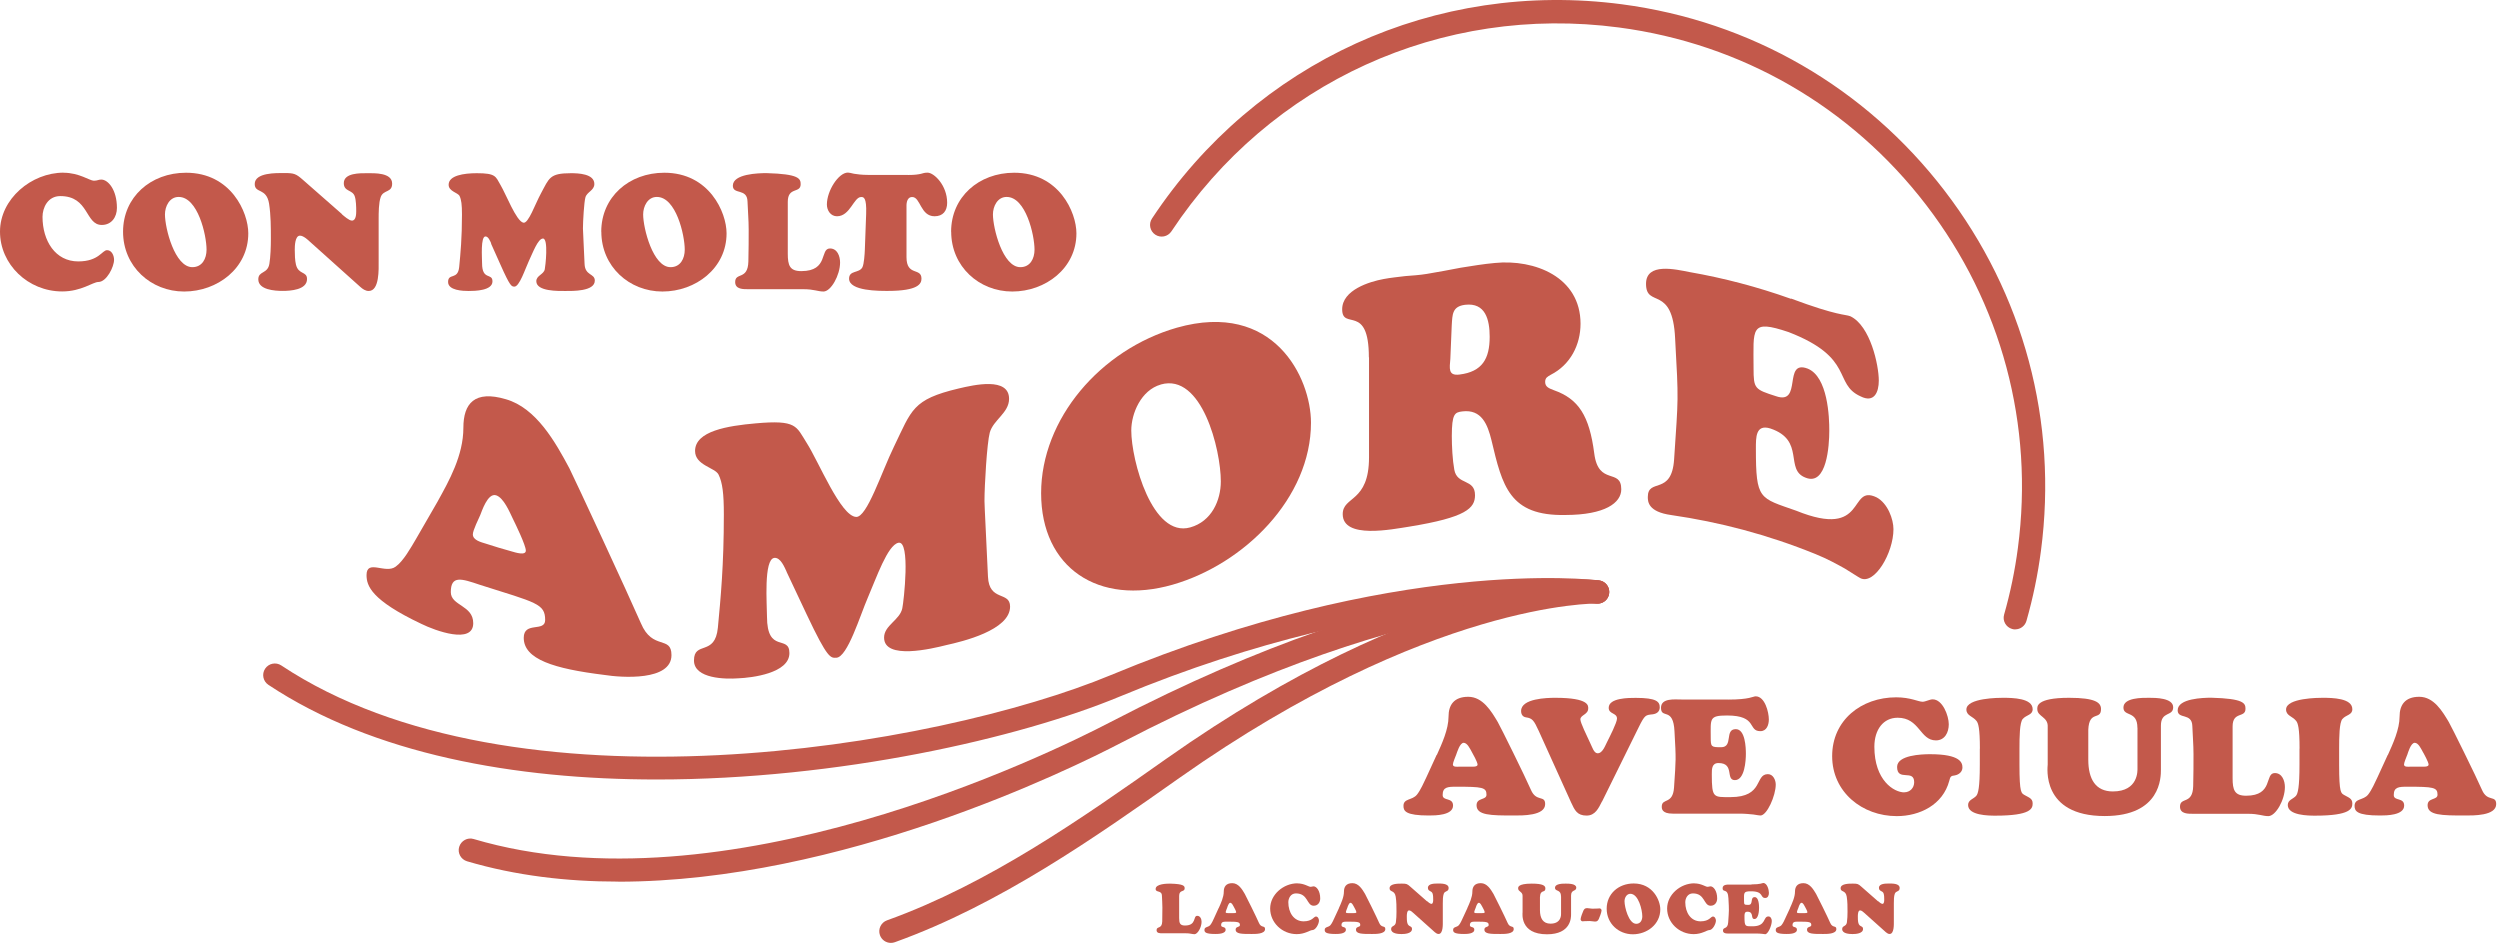 <?xml version="1.0" encoding="UTF-8"?>
<svg xmlns="http://www.w3.org/2000/svg" width="415" height="157" viewBox="0 0 415 157" fill="none">
  <path d="M192.957 154.924C192.584 154.924 191.991 154.95 191.991 154.409C191.991 153.688 192.893 154.293 192.931 152.954C192.957 152.104 192.957 151.37 192.957 150.687C192.957 150.004 192.906 149.347 192.88 148.69C192.854 147.724 191.837 148.227 191.837 147.57C191.837 146.72 193.653 146.681 194.219 146.681C196.538 146.733 196.654 147.08 196.654 147.467C196.654 148.137 195.739 147.634 195.739 148.716V152.4C195.739 153.237 195.881 153.636 196.705 153.636C198.676 153.636 198.006 152.026 198.74 152.026C199.256 152.026 199.462 152.58 199.462 153.018C199.462 153.92 198.818 155.079 198.277 155.079C198.071 155.079 197.903 155.027 197.697 155.002C197.478 154.95 197.221 154.924 196.821 154.924H192.957Z" fill="#C3594B"></path>
  <path d="M202.308 150.739C202.669 149.94 203.145 148.922 203.145 148.008C203.145 147.209 203.519 146.604 204.549 146.604C205.58 146.604 206.198 147.634 206.636 148.394C206.829 148.729 208.581 152.271 208.993 153.224C209.379 154.1 209.998 153.572 209.998 154.229C209.998 155.079 208.349 155.04 207.769 155.04C206.108 155.04 205.116 155.04 205.116 154.306C205.116 153.752 205.824 153.959 205.824 153.559C205.824 153.044 205.541 152.993 203.673 152.993C203.068 152.993 202.707 153.018 202.707 153.585C202.707 154.036 203.455 153.74 203.455 154.332C203.455 155.028 202.205 155.04 201.741 155.04C200.08 155.04 199.938 154.731 199.938 154.358C199.938 153.817 200.556 153.971 200.904 153.559C201.162 153.25 201.407 152.696 201.574 152.323L202.295 150.739H202.308ZM204.743 151.576C204.858 151.576 205.206 151.601 205.206 151.421C205.206 151.241 204.871 150.648 204.781 150.481C204.678 150.301 204.485 149.863 204.227 149.863C203.944 149.863 203.751 150.558 203.712 150.687C203.661 150.816 203.467 151.267 203.467 151.408C203.467 151.601 203.751 151.576 203.88 151.576H204.743Z" fill="#C3594B"></path>
  <path d="M215.369 146.643C216.502 146.643 217.236 147.209 217.532 147.209C217.79 147.209 217.854 147.132 218.048 147.132C218.537 147.132 219.155 147.866 219.155 149.142C219.155 149.798 218.769 150.352 218.073 150.352C216.876 150.352 217.185 148.304 215.124 148.304C214.235 148.304 213.862 149.142 213.862 149.773C213.862 151.486 214.776 152.941 216.399 152.941C217.867 152.941 218.086 152.143 218.447 152.143C218.782 152.143 218.949 152.542 218.949 152.825C218.949 153.34 218.421 154.397 217.842 154.397C217.442 154.397 216.631 155.066 215.266 155.066C212.831 155.066 210.848 153.147 210.848 150.816C210.848 148.485 213.076 146.63 215.369 146.63V146.643Z" fill="#C3594B"></path>
  <path d="M222.26 150.739C222.62 149.94 223.097 148.922 223.097 148.008C223.097 147.209 223.47 146.604 224.501 146.604C225.531 146.604 226.149 147.634 226.6 148.394C226.793 148.729 228.545 152.271 228.957 153.224C229.344 154.1 229.962 153.572 229.962 154.229C229.962 155.079 228.313 155.04 227.746 155.04C226.085 155.04 225.093 155.04 225.093 154.306C225.093 153.752 225.802 153.959 225.802 153.559C225.802 153.044 225.518 152.993 223.651 152.993C223.045 152.993 222.685 153.018 222.685 153.585C222.685 154.036 223.419 153.74 223.419 154.332C223.419 155.028 222.169 155.04 221.706 155.04C220.044 155.04 219.902 154.731 219.902 154.358C219.902 153.817 220.534 153.971 220.868 153.559C221.126 153.25 221.371 152.696 221.538 152.323L222.272 150.739H222.26ZM224.694 151.576C224.81 151.576 225.158 151.601 225.158 151.421C225.158 151.241 224.823 150.648 224.733 150.481C224.629 150.301 224.436 149.863 224.179 149.863C223.908 149.863 223.702 150.558 223.663 150.687C223.612 150.816 223.419 151.267 223.419 151.408C223.419 151.601 223.702 151.576 223.831 151.576H224.694Z" fill="#C3594B"></path>
  <path d="M236.891 149.592C237.033 149.708 237.394 150.043 237.613 150.043C237.896 150.043 237.909 149.566 237.909 149.373C237.909 149.09 237.909 148.587 237.806 148.317C237.638 147.827 237.033 148.008 237.033 147.377C237.033 146.642 238.218 146.668 238.695 146.668C239.171 146.668 240.472 146.617 240.472 147.415C240.472 148.072 239.854 147.827 239.661 148.368C239.506 148.78 239.506 149.502 239.506 149.94V152.941C239.506 153.456 239.57 155.04 238.798 155.04C238.566 155.04 238.373 154.899 238.192 154.757L234.612 151.55C234.457 151.395 234.148 151.125 233.903 151.125C233.543 151.125 233.53 151.872 233.53 152.116C233.53 152.438 233.53 152.863 233.607 153.173C233.774 153.92 234.393 153.636 234.393 154.203C234.393 154.976 233.195 155.053 232.654 155.053C232.113 155.053 230.928 154.989 230.928 154.229C230.928 153.611 231.598 153.855 231.714 153.121C231.791 152.619 231.817 151.897 231.817 151.369C231.817 150.532 231.817 149.695 231.688 148.858C231.507 147.699 230.67 148.149 230.67 147.454C230.67 146.63 232.229 146.681 232.757 146.681C233.478 146.681 233.607 146.733 234.122 147.196L236.866 149.605L236.891 149.592Z" fill="#C3594B"></path>
  <path d="M243.576 150.739C243.937 149.94 244.413 148.922 244.413 148.008C244.413 147.209 244.787 146.604 245.817 146.604C246.848 146.604 247.466 147.634 247.917 148.394C248.11 148.729 249.862 152.271 250.274 153.224C250.66 154.1 251.278 153.572 251.278 154.229C251.278 155.079 249.63 155.04 249.063 155.04C247.401 155.04 246.41 155.04 246.41 154.306C246.41 153.752 247.118 153.959 247.118 153.559C247.118 153.044 246.835 152.993 244.967 152.993C244.362 152.993 244.001 153.018 244.001 153.585C244.001 154.036 244.735 153.74 244.735 154.332C244.735 155.028 243.486 155.04 243.022 155.04C241.361 155.04 241.219 154.731 241.219 154.358C241.219 153.817 241.85 153.971 242.185 153.559C242.443 153.25 242.687 152.696 242.855 152.323L243.589 150.739H243.576ZM245.998 151.576C246.113 151.576 246.461 151.601 246.461 151.421C246.461 151.241 246.126 150.648 246.036 150.481C245.933 150.301 245.74 149.863 245.482 149.863C245.212 149.863 245.006 150.558 244.967 150.687C244.916 150.816 244.722 151.267 244.722 151.408C244.722 151.601 245.006 151.576 245.135 151.576H245.998Z" fill="#C3594B"></path>
  <path d="M259.122 148.806C259.122 147.57 258.131 148.047 258.131 147.377C258.131 146.656 259.47 146.681 259.947 146.681C260.385 146.681 261.66 146.681 261.66 147.351C261.66 148.021 260.797 147.609 260.797 148.665V151.795C260.797 152.31 260.797 155.092 256.804 155.092C252.244 155.092 252.747 151.576 252.747 151.434V148.755C252.798 148.021 252.013 148.021 252.013 147.493C252.013 147.325 251.884 146.681 254.267 146.681C256.147 146.681 256.534 147.029 256.534 147.48C256.534 148.317 255.683 147.531 255.632 148.948V151.073C255.632 152.452 256.147 153.327 257.384 153.327C259.213 153.327 259.135 151.808 259.135 151.679V148.794L259.122 148.806Z" fill="#C3594B"></path>
  <path d="M264.764 152.98C264.481 152.98 264.197 152.89 263.914 152.89C262.909 152.89 262.832 152.941 262.729 152.941C262.549 152.941 262.381 152.799 262.381 152.593C262.381 152.31 262.742 151.37 262.845 151.164C262.999 150.867 263.128 150.751 263.476 150.751C263.746 150.751 264.043 150.842 264.326 150.842C265.331 150.842 265.408 150.79 265.511 150.79C265.691 150.79 265.859 150.932 265.859 151.138C265.859 151.421 265.498 152.361 265.395 152.568C265.241 152.851 265.112 152.98 264.777 152.98H264.764Z" fill="#C3594B"></path>
  <path d="M266.709 150.842C266.709 148.382 268.667 146.656 271.191 146.656C274.385 146.656 275.609 149.464 275.609 150.958C275.609 153.444 273.407 155.092 271.049 155.092C268.692 155.092 266.709 153.315 266.709 150.842ZM270.65 148.369C270.006 148.369 269.671 149.039 269.671 149.605C269.671 150.584 270.367 153.353 271.616 153.353C272.325 153.353 272.621 152.735 272.621 152.117C272.621 151.061 271.99 148.369 270.637 148.369H270.65Z" fill="#C3594B"></path>
  <path d="M281.263 146.643C282.397 146.643 283.131 147.209 283.427 147.209C283.685 147.209 283.749 147.132 283.943 147.132C284.432 147.132 285.05 147.866 285.05 149.142C285.05 149.798 284.664 150.352 283.968 150.352C282.77 150.352 283.08 148.304 281.019 148.304C280.13 148.304 279.756 149.142 279.756 149.773C279.756 151.486 280.671 152.941 282.294 152.941C283.762 152.941 283.981 152.143 284.342 152.143C284.677 152.143 284.844 152.542 284.844 152.825C284.844 153.34 284.316 154.397 283.736 154.397C283.337 154.397 282.526 155.066 281.16 155.066C278.726 155.066 276.743 153.147 276.743 150.816C276.743 148.485 278.971 146.63 281.263 146.63V146.643Z" fill="#C3594B"></path>
  <path d="M290.743 146.81C292.302 146.81 292.521 146.578 292.701 146.578C293.358 146.578 293.641 147.712 293.641 148.227C293.641 148.613 293.487 149.064 293.036 149.064C292.121 149.064 292.868 147.956 290.666 147.956C289.378 147.956 289.507 148.188 289.507 149.515C289.507 150.185 289.545 150.21 290.241 150.21C291.117 150.21 290.46 148.922 291.284 148.922C291.954 148.922 292.005 150.236 292.005 150.687C292.005 151.163 291.928 152.555 291.233 152.555C290.537 152.555 291.233 151.344 290.06 151.344C289.571 151.344 289.584 151.782 289.584 152.155C289.584 153.843 289.7 153.765 290.911 153.765C293.28 153.765 292.611 152.129 293.564 152.129C293.937 152.129 294.118 152.542 294.118 152.877C294.118 153.662 293.487 155.079 293.023 155.079C292.946 155.079 292.752 155.04 292.521 155.015C292.263 154.989 291.941 154.963 291.542 154.963H286.789C286.029 154.963 286.016 154.615 286.016 154.461C286.016 153.83 286.802 154.332 286.879 153.108C287.021 150.996 287.034 151.215 286.918 149.116C286.84 147.338 285.952 148.253 285.952 147.441C285.952 146.733 286.918 146.849 287.394 146.849H290.73L290.743 146.81Z" fill="#C3594B"></path>
  <path d="M297.132 150.739C297.492 149.94 297.969 148.922 297.969 148.008C297.969 147.209 298.342 146.604 299.373 146.604C300.403 146.604 301.022 147.634 301.472 148.394C301.666 148.729 303.417 152.271 303.829 153.224C304.216 154.1 304.834 153.572 304.834 154.229C304.834 155.079 303.185 155.04 302.619 155.04C300.957 155.04 299.965 155.04 299.965 154.306C299.965 153.752 300.674 153.959 300.674 153.559C300.674 153.044 300.39 152.993 298.523 152.993C297.917 152.993 297.557 153.018 297.557 153.585C297.557 154.036 298.291 153.74 298.291 154.332C298.291 155.028 297.042 155.04 296.578 155.04C294.916 155.04 294.775 154.731 294.775 154.358C294.775 153.817 295.406 153.971 295.741 153.559C295.998 153.25 296.243 152.696 296.41 152.323L297.145 150.739H297.132ZM299.566 151.576C299.682 151.576 300.03 151.601 300.03 151.421C300.03 151.241 299.695 150.648 299.605 150.481C299.502 150.301 299.308 149.863 299.051 149.863C298.78 149.863 298.574 150.558 298.536 150.687C298.484 150.816 298.291 151.267 298.291 151.408C298.291 151.601 298.574 151.576 298.703 151.576H299.566Z" fill="#C3594B"></path>
  <path d="M311.764 149.592C311.905 149.708 312.266 150.043 312.485 150.043C312.768 150.043 312.781 149.566 312.781 149.373C312.781 149.09 312.781 148.587 312.678 148.317C312.524 147.827 311.905 148.008 311.905 147.377C311.905 146.642 313.09 146.668 313.567 146.668C314.082 146.668 315.344 146.617 315.344 147.415C315.344 148.072 314.739 147.827 314.533 148.368C314.378 148.78 314.378 149.502 314.378 149.94V152.941C314.378 153.456 314.443 155.04 313.67 155.04C313.438 155.04 313.245 154.899 313.064 154.757L309.484 151.55C309.316 151.395 309.02 151.125 308.775 151.125C308.415 151.125 308.402 151.872 308.402 152.116C308.402 152.438 308.402 152.863 308.479 153.173C308.647 153.92 309.265 153.636 309.265 154.203C309.265 154.976 308.067 155.053 307.526 155.053C306.985 155.053 305.8 154.989 305.8 154.229C305.8 153.611 306.47 153.855 306.586 153.121C306.663 152.619 306.689 151.897 306.689 151.369C306.689 150.532 306.689 149.695 306.56 148.858C306.38 147.699 305.542 148.149 305.542 147.454C305.542 146.63 307.101 146.681 307.629 146.681C308.35 146.681 308.479 146.733 308.994 147.196L311.738 149.605L311.764 149.592Z" fill="#C3594B"></path>
  <path d="M238.514 125.327C239.351 123.459 240.459 121.076 240.459 118.938C240.459 117.07 241.322 115.667 243.731 115.667C246.139 115.667 247.569 118.075 248.625 119.853C249.089 120.638 253.172 128.907 254.138 131.123C255.027 133.183 256.495 131.934 256.495 133.48C256.495 135.45 252.657 135.373 251.304 135.373C247.44 135.373 245.109 135.347 245.109 133.673C245.109 132.372 246.757 132.861 246.757 131.921C246.757 130.698 246.075 130.595 241.721 130.595C240.317 130.595 239.48 130.646 239.48 131.973C239.48 133.029 241.206 132.321 241.206 133.724C241.206 135.347 238.282 135.373 237.2 135.373C233.336 135.373 232.976 134.639 232.976 133.776C232.976 132.501 234.431 132.887 235.217 131.908C235.809 131.174 236.376 129.873 236.788 129.01L238.488 125.301L238.514 125.327ZM244.194 127.271C244.465 127.271 245.276 127.323 245.276 126.924C245.276 126.524 244.491 125.108 244.272 124.734C244.027 124.296 243.563 123.304 242.971 123.304C242.327 123.304 241.863 124.927 241.747 125.224C241.644 125.52 241.18 126.576 241.18 126.898C241.18 127.362 241.863 127.271 242.159 127.271H244.194Z" fill="#C3594B"></path>
  <path d="M265.936 133.029C265.369 134.137 264.828 135.386 263.373 135.386C261.801 135.386 261.402 134.497 260.81 133.222L255.426 121.321C254.614 119.556 254.37 119.234 253.313 119.08C252.772 119.002 252.502 118.59 252.502 118.024C252.502 115.937 256.804 115.834 258.182 115.834C263.862 115.834 263.643 117.186 263.643 117.599C263.643 118.629 262.342 118.68 262.342 119.415C262.342 119.981 263.399 122.094 264.043 123.498C264.287 123.961 264.584 125.018 265.176 125.043C266.065 125.095 266.528 123.588 266.85 123.021C267.172 122.377 268.422 119.943 268.422 119.286C268.422 118.307 267.044 118.577 267.044 117.496C267.044 115.821 270.457 115.847 271.539 115.847C274.952 115.847 275.519 116.465 275.519 117.418C275.519 118.152 274.978 118.5 274.334 118.577C273.175 118.706 273.059 118.629 272.028 120.716L265.949 133.042L265.936 133.029Z" fill="#C3594B"></path>
  <path d="M286.866 116.13C290.485 116.13 291.001 115.589 291.438 115.589C292.984 115.589 293.628 118.243 293.628 119.428C293.628 120.316 293.28 121.373 292.224 121.373C290.086 121.373 291.812 118.771 286.686 118.771C283.685 118.771 283.981 119.312 283.981 122.416C283.981 123.987 284.058 124.039 285.707 124.039C287.768 124.039 286.222 121.038 288.141 121.038C289.713 121.038 289.816 124.09 289.816 125.146C289.816 126.254 289.622 129.5 287.999 129.5C286.377 129.5 288 126.666 285.269 126.666C284.135 126.666 284.161 127.697 284.161 128.56C284.161 132.514 284.432 132.321 287.278 132.321C292.817 132.321 291.258 128.508 293.474 128.508C294.337 128.508 294.774 129.487 294.774 130.234C294.774 132.076 293.319 135.373 292.237 135.373C292.044 135.373 291.619 135.296 291.052 135.206C290.46 135.154 289.7 135.064 288.785 135.064H277.67C275.879 135.064 275.854 134.253 275.854 133.905C275.854 132.411 277.695 133.609 277.889 130.736C278.211 125.816 278.236 126.306 277.966 121.411C277.773 117.277 275.725 119.415 275.725 117.496C275.725 115.847 277.992 116.117 279.099 116.117H286.892L286.866 116.13Z" fill="#C3594B"></path>
  <path d="M316.104 131.522C317.044 131.522 317.753 130.813 317.753 129.847C317.753 127.606 314.919 129.796 314.919 127.31C314.919 125.339 319.002 125.197 320.38 125.197C325.468 125.197 325.764 126.627 325.764 127.413C325.764 128.121 325.172 128.598 324.515 128.714C323.806 128.791 323.755 128.933 323.575 129.628C322.518 133.582 318.706 135.476 314.868 135.476C309.136 135.476 304.138 131.496 304.138 125.519C304.138 119.543 308.981 115.756 314.765 115.756C317.147 115.756 318.448 116.491 319.144 116.491C319.633 116.491 320.329 116.091 320.818 116.091C322.493 116.091 323.497 118.848 323.497 120.226C323.497 121.604 322.828 122.905 321.359 122.905C318.68 122.905 318.68 119.144 315.009 119.144C312.652 119.144 311.145 121.089 311.145 123.961C311.145 129.538 314.391 131.535 316.117 131.535L316.104 131.522Z" fill="#C3594B"></path>
  <path d="M328.662 124.27C328.662 120.831 328.392 120.046 328.096 119.672C327.477 118.887 326.421 118.809 326.421 117.779C326.421 115.834 331.934 115.834 332.475 115.834C334.098 115.834 337.421 115.886 337.421 117.727C337.421 118.706 336.39 118.642 335.772 119.35C335.257 119.943 335.231 122.377 335.231 124.27V126.95C335.231 131.767 335.553 131.651 336.094 131.986C336.764 132.385 337.421 132.527 337.421 133.364C337.421 134.201 337.176 135.399 331.251 135.399C330.118 135.399 326.704 135.373 326.704 133.634C326.704 132.771 327.619 132.63 328.057 132.114C328.379 131.741 328.649 130.736 328.649 126.95V124.27H328.662Z" fill="#C3594B"></path>
  <path d="M354.809 120.806C354.809 117.908 352.49 119.016 352.49 117.457C352.49 115.783 355.633 115.834 356.741 115.834C357.771 115.834 360.747 115.834 360.747 117.406C360.747 118.977 358.712 117.998 358.712 120.458V127.761C358.712 128.972 358.737 135.463 349.386 135.463C338.734 135.463 339.919 127.246 339.919 126.924V120.677C340.022 118.977 338.193 118.977 338.193 117.728C338.193 117.354 337.897 115.834 343.461 115.834C347.866 115.834 348.768 116.646 348.768 117.702C348.768 119.647 346.797 117.831 346.656 121.141V126.113C346.656 129.333 347.866 131.38 350.739 131.38C355.015 131.38 354.822 127.838 354.822 127.542V120.806H354.809Z" fill="#C3594B"></path>
  <path d="M364.121 135.09C363.258 135.09 361.88 135.141 361.88 133.905C361.88 132.231 363.992 133.635 364.07 130.492C364.121 128.521 364.121 126.782 364.121 125.185C364.121 123.588 363.98 122.042 363.928 120.535C363.876 118.269 361.494 119.453 361.494 117.908C361.494 115.937 365.744 115.821 367.071 115.821C372.48 115.963 372.751 116.736 372.751 117.663C372.751 119.235 370.613 118.037 370.613 120.587V129.191C370.613 131.136 370.935 132.089 372.854 132.089C377.452 132.089 375.881 128.328 377.62 128.328C378.843 128.328 379.294 129.629 379.294 130.659C379.294 132.772 377.774 135.476 376.538 135.476C376.048 135.476 375.675 135.373 375.185 135.283C374.67 135.18 374.078 135.09 373.15 135.09H364.121Z" fill="#C3594B"></path>
  <path d="M381.728 124.27C381.728 120.831 381.458 120.046 381.162 119.672C380.543 118.887 379.487 118.809 379.487 117.779C379.487 115.834 385 115.834 385.541 115.834C387.164 115.834 390.487 115.886 390.487 117.727C390.487 118.706 389.456 118.642 388.838 119.35C388.323 119.943 388.297 122.377 388.297 124.27V126.95C388.297 131.767 388.619 131.651 389.16 131.986C389.83 132.385 390.487 132.527 390.487 133.364C390.487 134.201 390.242 135.399 384.317 135.399C383.184 135.399 379.771 135.373 379.771 133.634C379.771 132.771 380.685 132.63 381.123 132.114C381.445 131.741 381.715 130.736 381.715 126.95V124.27H381.728Z" fill="#C3594B"></path>
  <path d="M396.386 125.327C397.223 123.459 398.331 121.076 398.331 118.938C398.331 117.07 399.194 115.667 401.602 115.667C404.011 115.667 405.441 118.075 406.497 119.853C406.961 120.638 411.044 128.907 412.01 131.123C412.898 133.183 414.367 131.934 414.367 133.48C414.367 135.45 410.528 135.373 409.176 135.373C405.312 135.373 402.981 135.347 402.981 133.673C402.981 132.372 404.629 132.861 404.629 131.921C404.629 130.698 403.96 130.595 399.606 130.595C398.202 130.595 397.365 130.646 397.365 131.973C397.365 133.029 399.091 132.321 399.091 133.724C399.091 135.347 396.167 135.373 395.085 135.373C391.221 135.373 390.86 134.639 390.86 133.776C390.86 132.501 392.316 132.887 393.102 131.908C393.694 131.174 394.261 129.873 394.673 129.01L396.373 125.301L396.386 125.327ZM402.066 127.271C402.337 127.271 403.148 127.323 403.148 126.924C403.148 126.524 402.362 125.108 402.143 124.734C401.899 124.296 401.448 123.304 400.843 123.304C400.199 123.304 399.735 124.927 399.632 125.224C399.529 125.52 399.065 126.576 399.065 126.898C399.065 127.362 399.735 127.271 400.044 127.271H402.066Z" fill="#C3594B"></path>
  <path d="M10.523 28.674C13.176 28.674 14.877 30 15.585 30C16.177 30 16.345 29.807 16.809 29.807C17.942 29.807 19.41 31.507 19.41 34.508C19.41 36.054 18.496 37.342 16.899 37.342C14.117 37.342 14.812 32.55 10.008 32.55C7.921 32.55 7.058 34.495 7.058 35.989C7.058 39.995 9.196 43.395 12.983 43.395C16.422 43.395 16.937 41.528 17.775 41.528C18.56 41.528 18.934 42.442 18.934 43.125C18.934 44.31 17.684 46.809 16.332 46.809C15.418 46.809 13.524 48.38 10.33 48.38C4.65 48.38 0 43.885 0 38.45C0 33.014 5.216 28.661 10.549 28.661L10.523 28.674Z" fill="#C3594B"></path>
  <path d="M20.428 38.463C20.428 32.731 25 28.674 30.887 28.674C38.344 28.674 41.216 35.243 41.216 38.733C41.216 44.542 36.077 48.393 30.564 48.393C25.052 48.393 20.428 44.233 20.428 38.463ZM29.65 32.692C28.13 32.692 27.383 34.264 27.383 35.59C27.383 37.883 29.006 44.349 31.93 44.349C33.578 44.349 34.287 42.919 34.287 41.451C34.287 38.991 32.831 32.692 29.663 32.692H29.65Z" fill="#C3594B"></path>
  <path d="M56.75 35.564C57.072 35.835 57.935 36.621 58.424 36.621C59.107 36.621 59.133 35.513 59.133 35.049C59.133 34.367 59.107 33.207 58.888 32.589C58.514 31.456 57.072 31.855 57.072 30.399C57.072 28.674 59.828 28.751 60.962 28.751C62.095 28.751 65.096 28.622 65.096 30.477C65.096 32.022 63.666 31.456 63.203 32.692C62.855 33.671 62.855 35.346 62.855 36.376V43.383C62.855 44.593 63.022 48.303 61.206 48.303C60.665 48.303 60.202 47.981 59.802 47.62L51.443 40.124C51.07 39.776 50.361 39.119 49.794 39.119C48.957 39.119 48.931 40.884 48.931 41.451C48.931 42.211 48.957 43.215 49.125 43.911C49.537 45.637 50.967 44.993 50.967 46.319C50.967 48.135 48.184 48.29 46.909 48.29C45.634 48.29 42.878 48.123 42.878 46.371C42.878 44.941 44.449 45.508 44.72 43.769C44.913 42.61 44.965 40.897 44.965 39.686C44.965 37.741 44.965 35.77 44.668 33.813C44.23 31.108 42.285 32.164 42.285 30.541C42.285 28.622 45.931 28.725 47.154 28.725C48.828 28.725 49.125 28.828 50.348 29.91L56.763 35.539L56.75 35.564Z" fill="#C3594B"></path>
  <path d="M81.544 40.408C81.377 40.06 81.081 39.249 80.591 39.249C79.754 39.249 80.024 42.817 80.024 43.705C80.024 46.603 81.75 45.251 81.75 46.706C81.75 48.252 78.852 48.303 77.796 48.303C76.856 48.303 74.383 48.226 74.383 46.809C74.383 45.264 76.006 46.539 76.225 44.324C76.444 42.057 76.688 39.532 76.688 35.617C76.688 33.994 76.585 33.157 76.289 32.538C76.019 31.971 74.473 31.778 74.473 30.671C74.473 29.125 76.985 28.752 79.148 28.752C82.317 28.752 82.266 29.292 83.064 30.671C84.017 32.268 85.692 36.699 86.876 36.969C87.714 37.162 88.821 33.891 89.8 32.1C91.178 29.563 91.204 28.752 94.772 28.752C95.957 28.752 98.662 28.829 98.662 30.542C98.662 31.624 97.438 31.843 97.181 32.757C96.962 33.517 96.769 36.711 96.769 37.922C96.769 38.321 96.936 41.297 97.039 43.821C97.116 45.792 98.739 45.367 98.739 46.578C98.739 48.394 95.03 48.303 93.845 48.303C92.737 48.303 89.028 48.407 89.028 46.681C89.028 45.727 90.251 45.573 90.431 44.71C90.534 44.246 91.076 39.596 90.135 39.596C89.298 39.596 88.435 41.979 87.778 43.358C87.186 44.607 86.207 47.685 85.344 47.582C84.906 47.531 84.7 47.582 83.077 43.937L81.505 40.421L81.544 40.408Z" fill="#C3594B"></path>
  <path d="M99.808 38.463C99.808 32.731 104.381 28.674 110.28 28.674C117.737 28.674 120.61 35.243 120.61 38.733C120.61 44.542 115.47 48.393 109.958 48.393C104.445 48.393 99.821 44.233 99.821 38.463H99.808ZM109.03 32.692C107.51 32.692 106.763 34.264 106.763 35.59C106.763 37.883 108.386 44.349 111.31 44.349C112.959 44.349 113.667 42.919 113.667 41.451C113.667 38.991 112.212 32.692 109.043 32.692H109.03Z" fill="#C3594B"></path>
  <path d="M124.28 48.007C123.417 48.007 122.039 48.059 122.039 46.822C122.039 45.148 124.152 46.551 124.229 43.409C124.28 41.438 124.28 39.699 124.28 38.102C124.28 36.505 124.139 34.959 124.087 33.452C124.036 31.186 121.653 32.37 121.653 30.825C121.653 28.854 125.903 28.738 127.23 28.738C132.64 28.88 132.91 29.653 132.91 30.58C132.91 32.151 130.772 30.954 130.772 33.504V42.108C130.772 44.053 131.094 45.006 133.013 45.006C137.611 45.006 136.04 41.245 137.779 41.245C139.002 41.245 139.453 42.546 139.453 43.576C139.453 45.688 137.933 48.393 136.697 48.393C136.207 48.393 135.834 48.29 135.344 48.2C134.829 48.097 134.237 48.007 133.309 48.007H124.28Z" fill="#C3594B"></path>
  <path d="M150.762 29.048C151.921 29.048 152.462 28.945 152.874 28.855C153.248 28.752 153.467 28.661 153.982 28.661C155.038 28.661 157.228 30.748 157.228 33.659C157.228 35.011 156.532 35.9 155.141 35.9C152.784 35.9 152.81 32.706 151.432 32.706C150.376 32.706 150.479 34.161 150.479 34.38V42.688C150.479 45.908 152.964 44.362 152.964 46.256C152.964 47.093 152.449 48.291 147.387 48.291C146.009 48.291 140.947 48.342 140.947 46.256C140.947 44.826 142.622 45.393 143.163 44.362C143.433 43.795 143.536 42.173 143.562 41.49L143.781 35.514C143.884 32.667 143.317 32.706 142.944 32.706C141.72 32.706 141.128 35.9 138.938 35.9C137.882 35.9 137.264 34.921 137.264 33.955C137.264 31.649 139.208 28.648 140.754 28.648C140.947 28.648 141.244 28.726 141.759 28.842C142.274 28.919 143.008 29.035 144.09 29.035H150.749L150.762 29.048Z" fill="#C3594B"></path>
  <path d="M157.885 38.463C157.885 32.731 162.457 28.674 168.356 28.674C175.814 28.674 178.686 35.243 178.686 38.733C178.686 44.542 173.547 48.393 168.034 48.393C162.521 48.393 157.898 44.233 157.898 38.463H157.885ZM167.094 32.692C165.574 32.692 164.827 34.264 164.827 35.59C164.827 37.883 166.45 44.349 169.374 44.349C171.022 44.349 171.731 42.919 171.731 41.451C171.731 38.991 170.275 32.692 167.107 32.692H167.094Z" fill="#C3594B"></path>
  <path d="M72.722 83.105C74.525 79.846 76.921 75.609 76.921 71.01C76.921 66.966 78.788 64.738 83.966 66.271C89.041 67.713 92.235 73.471 94.515 77.734C95.507 79.717 104.304 98.664 106.39 103.456C108.309 108.028 111.465 105.439 111.465 108.749C111.465 113.077 103.196 112.497 100.285 112.034C91.952 111.003 86.941 109.445 86.941 105.877C86.941 103.095 90.496 104.988 90.496 102.927C90.496 100.197 89.041 100.055 79.664 97.08C76.637 96.062 74.834 95.431 74.834 98.291C74.834 100.583 78.569 100.454 78.556 103.456C78.556 107.01 72.258 104.705 69.939 103.559C61.606 99.617 60.846 97.222 60.846 95.47C60.846 92.752 63.989 95.328 65.676 94.066C66.964 93.151 68.188 90.936 69.051 89.481C70.274 87.394 71.498 85.269 72.722 83.118V83.105ZM84.958 91.541C85.537 91.709 87.289 92.276 87.289 91.4C87.289 90.537 85.602 87.059 85.138 86.119C84.61 85.037 83.618 82.615 82.343 82.216C80.939 81.791 79.96 84.947 79.716 85.513C79.484 86.08 78.492 88.012 78.492 88.708C78.492 89.7 79.947 90.022 80.591 90.228C82.047 90.704 83.502 91.142 84.958 91.541Z" fill="#C3594B"></path>
  <path d="M130.579 94.903C130.231 94.182 129.587 92.508 128.544 92.611C126.741 92.791 127.32 100.416 127.32 102.335C127.32 108.582 131.043 105.285 131.043 108.415C131.043 111.763 124.809 112.511 122.542 112.601C120.507 112.755 115.2 112.704 115.2 109.638C115.2 106.328 118.704 109.007 119.167 104.19C119.631 99.283 120.159 93.847 120.159 85.398C120.159 81.907 119.927 80.104 119.283 78.79C118.704 77.605 115.381 77.258 115.381 74.862C115.381 71.552 120.79 70.689 125.453 70.277C132.266 69.671 132.15 70.74 133.902 73.51C135.937 76.691 139.557 85.694 142.12 85.81C143.923 85.9 146.319 78.404 148.405 74.128C151.368 68.023 151.432 66.322 159.121 64.493C161.685 63.888 167.506 62.548 167.506 66.207C167.506 68.538 164.879 69.697 164.299 71.822C163.836 73.574 163.423 80.555 163.423 83.17C163.423 84.045 163.771 90.357 164.003 95.715C164.183 99.927 167.674 98.085 167.674 100.699C167.674 104.628 159.688 106.508 157.125 107.075C154.742 107.68 146.757 109.6 146.757 105.839C146.757 103.804 149.384 102.928 149.783 100.97C150.015 99.927 151.187 89.661 149.139 90.099C147.336 90.473 145.469 95.96 144.065 99.192C142.789 102.116 140.69 109.123 138.822 109.187C137.882 109.213 137.418 109.432 133.928 102.039C132.807 99.669 131.674 97.273 130.553 94.878L130.579 94.903Z" fill="#C3594B"></path>
  <path d="M172.826 81.869C172.826 69.542 182.666 58.04 195.366 54.395C211.44 49.849 217.623 62.69 217.623 70.173C217.623 82.667 206.559 93.628 194.671 97.054C182.383 100.583 172.826 94.298 172.826 81.856V81.869ZM192.687 63.836C189.428 64.764 187.793 68.615 187.793 71.461C187.793 76.42 191.283 89.326 197.581 87.549C201.136 86.557 202.656 83.053 202.656 79.911C202.656 74.617 199.513 61.892 192.7 63.824L192.687 63.836Z" fill="#C3594B"></path>
  <path d="M227.232 59.316C227.232 50.274 222.801 54.937 222.801 51.343C222.801 48.136 227.347 46.745 229.679 46.32C230.902 46.088 232.062 45.985 233.285 45.83C234.444 45.74 235.668 45.663 236.84 45.47C238.708 45.173 240.562 44.8 242.494 44.439C244.362 44.143 246.281 43.821 248.149 43.654C254.731 42.997 262.369 45.959 262.369 53.739C262.369 57.242 260.681 60.565 257.423 62.214C256.894 62.523 256.495 62.703 256.495 63.412C256.495 64.287 257.255 64.493 257.951 64.777C262.034 66.219 263.837 68.989 264.648 75.287C265.344 80.71 269.131 77.644 269.131 81.225C269.131 83.466 266.452 85.475 259.87 85.488C250.545 85.681 249.385 80.671 247.582 73.072C246.938 70.457 245.946 67.907 242.752 68.293C241.477 68.448 241.013 68.692 241 72.363C241 74.051 241.116 76.369 241.413 77.966C241.876 80.581 244.852 79.409 244.852 82.204C244.852 84.355 243.396 85.887 233.955 87.42C231.16 87.845 222.891 89.558 222.891 85.347C222.891 82.307 227.257 83.479 227.257 75.918V59.316H227.232ZM240.756 59.573C240.64 61.106 240.344 62.42 242.276 62.175C246.062 61.711 247.286 59.535 247.286 55.915C247.286 53.069 246.59 50.197 243.203 50.596C241.052 50.866 241.103 52.206 240.988 54.022C240.91 55.877 240.833 57.731 240.756 59.586V59.573Z" fill="#C3594B"></path>
  <path d="M297.325 49.565C305.131 52.476 306.238 52.141 307.166 52.502C310.489 54.099 311.88 60.629 311.88 63.179C311.88 65.111 311.12 66.94 308.853 65.794C304.255 63.72 307.977 59.406 296.913 55.129C290.447 52.953 291.091 54.485 291.091 61.131C291.091 64.532 291.272 64.635 294.814 65.768C299.244 67.301 295.921 59.637 300.056 61.183C303.431 62.523 303.675 69.272 303.662 71.526C303.662 73.934 303.25 80.683 299.76 79.305C296.153 77.992 299.76 73.097 293.873 71.126C291.426 70.367 291.478 72.621 291.478 74.475C291.478 83.028 292.057 82.615 298.175 84.779C310.115 89.609 306.741 80.271 311.519 82.564C313.387 83.569 314.314 86.209 314.314 87.845C314.314 91.799 311.171 97.118 308.84 95.985C308.428 95.779 307.501 95.148 306.277 94.401C305.002 93.692 303.366 92.778 301.383 91.979C293.397 88.734 285.424 86.66 277.438 85.501C273.587 84.973 273.536 83.272 273.536 82.5C273.536 79.279 277.503 82.332 277.902 76.253C278.598 65.755 278.662 66.812 278.07 56.185C277.657 47.182 273.24 51.227 273.24 47.118C273.24 43.537 278.134 44.709 280.517 45.173C286.107 46.152 291.697 47.607 297.3 49.604L297.325 49.565Z" fill="#C3594B"></path>
  <path d="M109.056 129.396C85.537 129.396 61.954 125.236 44.553 113.682C43.664 113.09 43.419 111.892 44.012 111.003C44.604 110.114 45.802 109.87 46.691 110.462C85.202 136.016 155.412 124.102 184.444 112.046C231.611 92.456 264.082 96.178 265.434 96.346C266.49 96.474 267.237 97.44 267.108 98.496C266.98 99.553 266.014 100.313 264.957 100.184C264.635 100.145 232.074 96.448 185.912 115.614C169.232 122.544 139.196 129.396 109.043 129.396H109.056Z" fill="#C3594B"></path>
  <path d="M102.616 146.347C94.076 146.347 85.588 145.355 77.525 142.972C76.508 142.663 75.915 141.594 76.225 140.576C76.534 139.559 77.616 138.966 78.62 139.276C120.133 151.576 173.92 125.288 184.289 119.891C236.015 92.959 264.262 96.204 265.447 96.359C266.503 96.501 267.25 97.467 267.121 98.523C266.979 99.579 266.026 100.313 264.957 100.197C264.622 100.146 236.518 97.054 186.079 123.317C177.475 127.799 139.569 146.36 102.629 146.36L102.616 146.347Z" fill="#C3594B"></path>
  <path d="M147.89 156.522C147.091 156.522 146.357 156.033 146.073 155.247C145.713 154.243 146.241 153.135 147.246 152.774C164.183 146.695 179.794 135.695 193.562 125.983C236.363 95.805 264.133 96.295 265.266 96.333C266.335 96.372 267.172 97.261 267.134 98.317C267.095 99.373 266.206 100.236 265.15 100.185C264.777 100.185 237.329 99.85 195.791 129.126C181.816 138.98 165.973 150.147 148.546 156.406C148.327 156.484 148.108 156.522 147.89 156.522Z" fill="#C3594B"></path>
  <path d="M334.536 104.486C334.355 104.486 334.188 104.46 334.008 104.409C332.977 104.113 332.385 103.043 332.681 102.026C333.711 98.419 334.484 94.684 334.974 90.936C337.666 70.547 332.256 50.338 319.749 34.032C307.243 17.713 289.12 7.254 268.744 4.562C239.313 0.672 210.848 13.655 194.451 38.411C193.859 39.3 192.661 39.544 191.772 38.952C190.884 38.359 190.639 37.162 191.231 36.273C208.439 10.255 238.334 -3.359 269.233 0.711C290.64 3.532 309.664 14.531 322.802 31.662C335.94 48.792 341.62 70.019 338.799 91.426C338.284 95.367 337.472 99.282 336.39 103.069C336.146 103.919 335.373 104.473 334.536 104.473V104.486Z" fill="#C3594B"></path>
</svg>
